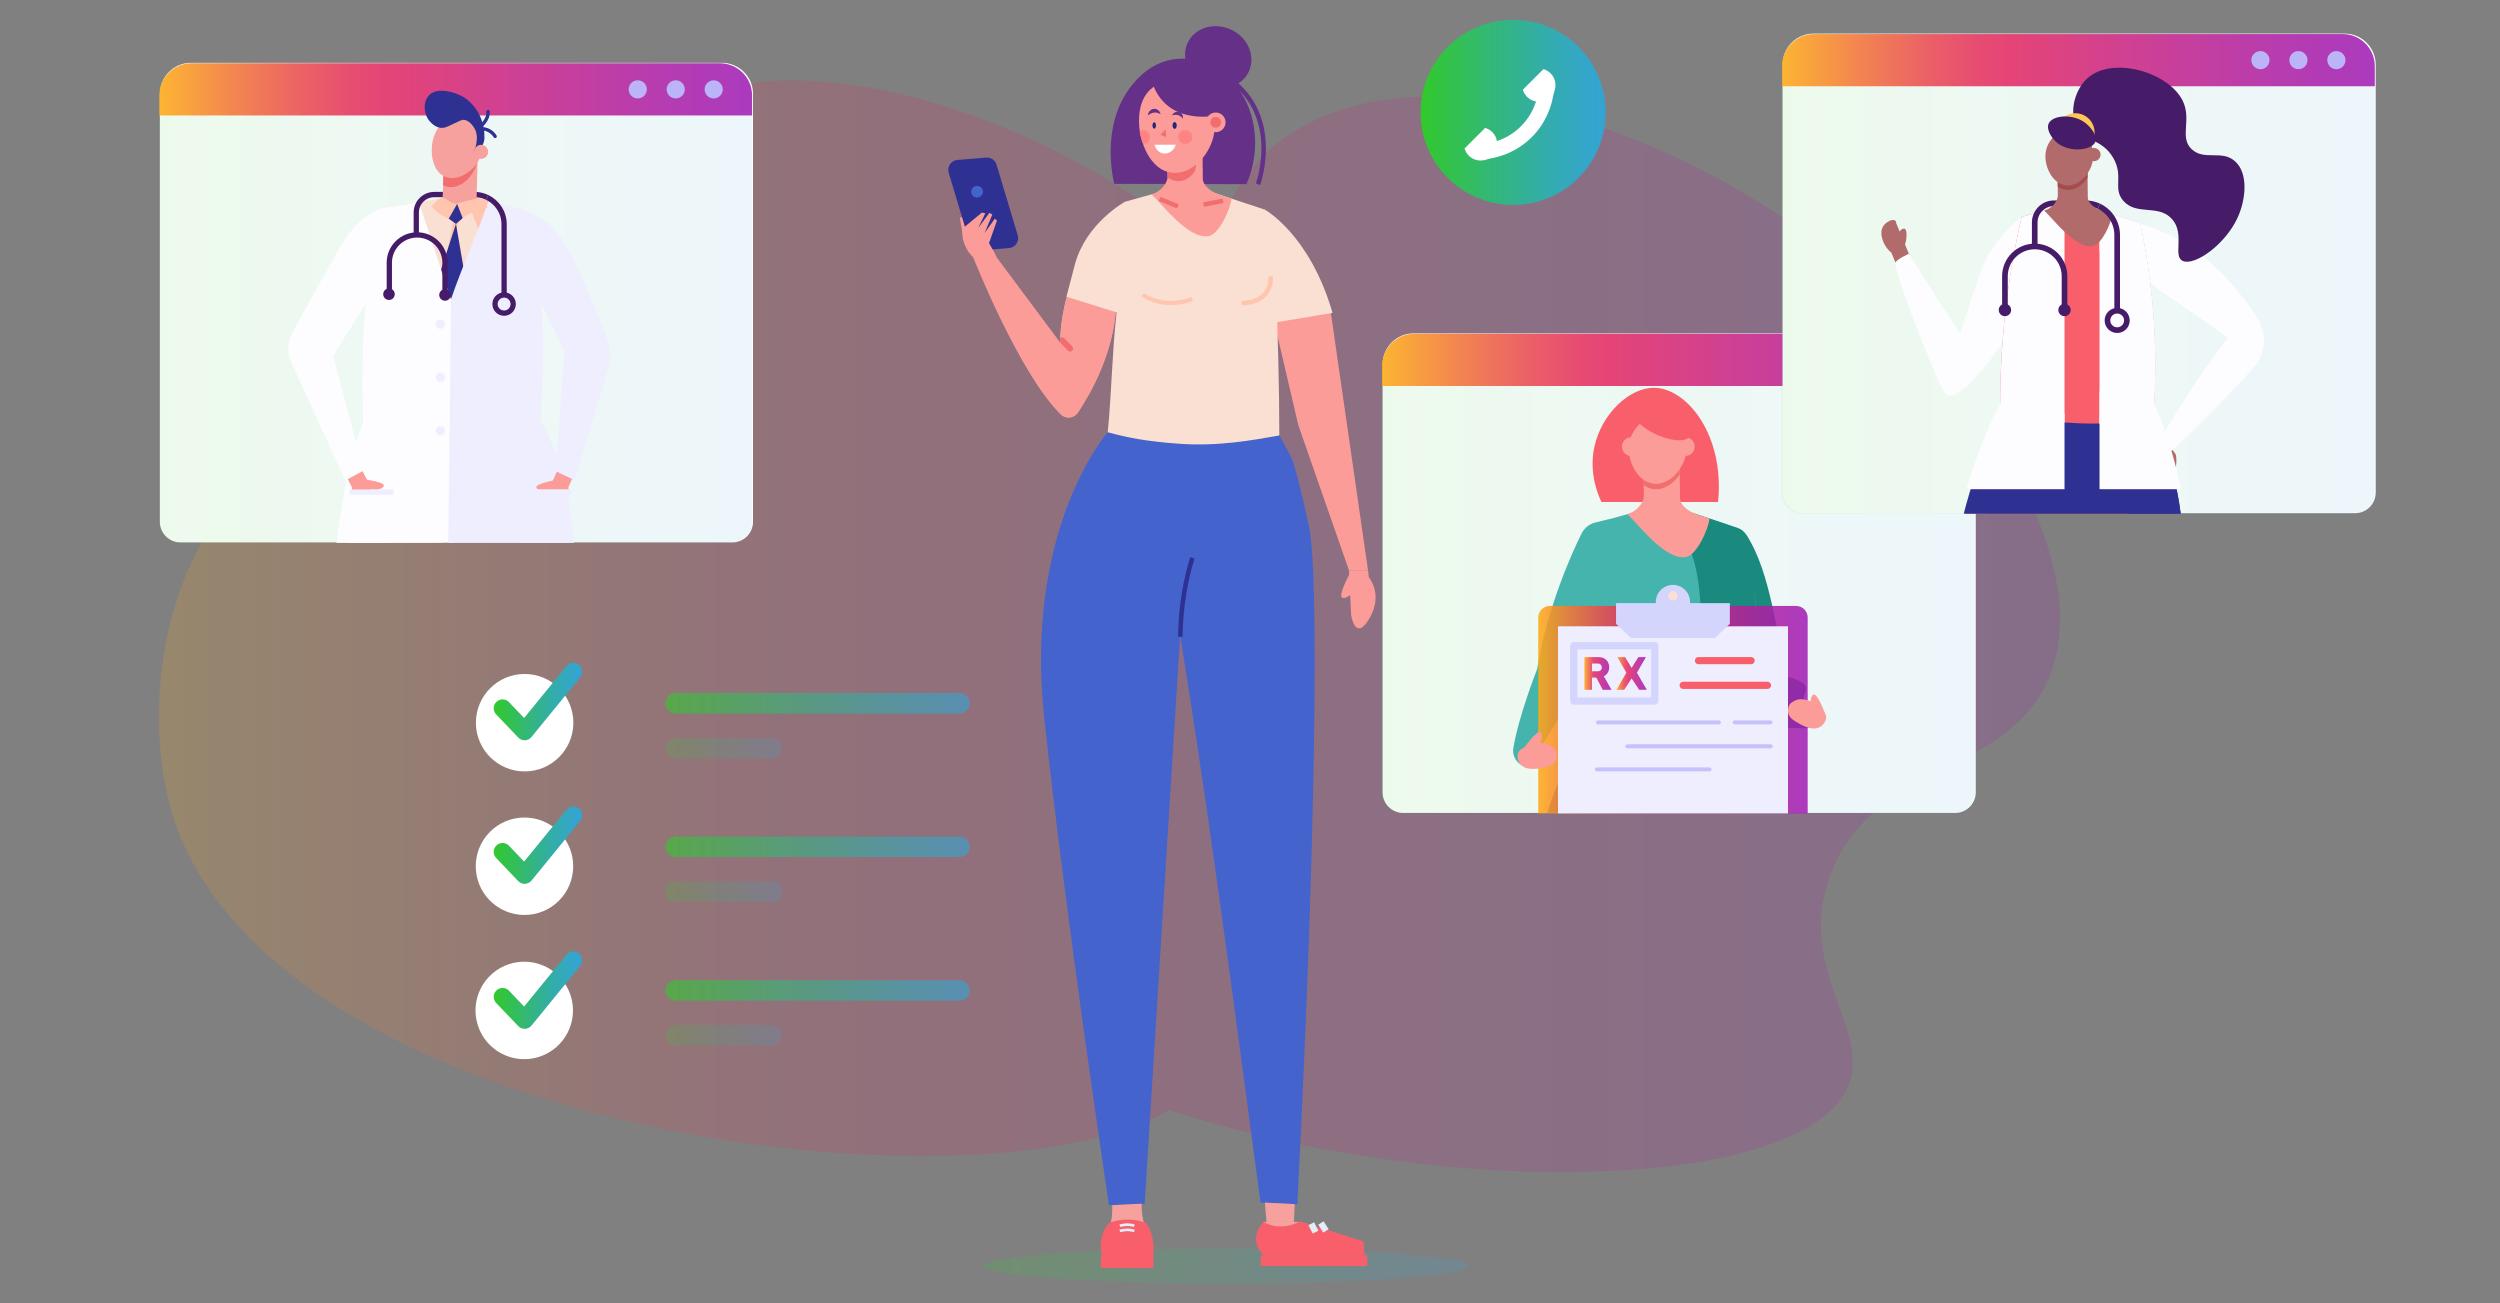 <?xml version="1.0" encoding="utf-8"?>
<!-- Generator: Adobe Illustrator 28.0.0, SVG Export Plug-In . SVG Version: 6.00 Build 0)  -->
<svg version="1.1" xmlns="http://www.w3.org/2000/svg" xmlns:xlink="http://www.w3.org/1999/xlink" x="0px" y="0px"
	 viewBox="0 0 2574.43 1342.19" style="enable-background:new 0 0 2574.43 1342.19;" xml:space="preserve">
<rect x="0" y="0" width="2574.43" height="1342.19" fill="#808080" stroke="none"/>
<style type="text/css">
	.st0{opacity:0.19;fill:url(#SVGID_1_);}
	.st1{opacity:0.18;fill:url(#SVGID_00000111887105080729231070000017804671331680051114_);}
	.st2{opacity:0.6;fill:url(#SVGID_00000173876749329228584150000013936571265781206928_);}
	.st3{opacity:0.19;fill:url(#SVGID_00000023967023256340287960000012853513598656938674_);}
	.st4{opacity:0.6;fill:url(#SVGID_00000127025995028085485760000000112073701345414567_);}
	.st5{opacity:0.19;fill:url(#SVGID_00000143576808911012543090000003280811221131659944_);}
	.st6{opacity:0.6;fill:url(#SVGID_00000070095510587071397520000013040706666351598993_);}
	.st7{opacity:0.19;fill:url(#SVGID_00000136408968103529264500000017488282229760256431_);}
	.st8{fill:#FFFFFF;}
	.st9{fill:url(#SVGID_00000034805974772646380860000010394582421254915483_);}
	.st10{fill:url(#SVGID_00000040557622203395036850000011055252007664515749_);}
	.st11{fill:url(#SVGID_00000026145579519680174500000018115279412610680960_);}
	.st12{fill:url(#SVGID_00000180351816598622201360000006156700923446701492_);}
	.st13{opacity:0.09;fill:url(#SVGID_00000044858468279979029850000009943791568795269563_);}
	.st14{opacity:0.86;fill:url(#SVGID_00000155147785529515059910000008766278971497830044_);}
	.st15{fill:#BBB4F8;}
	.st16{clip-path:url(#SVGID_00000037670277247798087500000002734192173389946293_);}
	.st17{fill:#2D2B2C;}
	.st18{fill:#EFEEFE;}
	.st19{fill:#F9E0D2;}
	.st20{fill:#FFC5AE;}
	.st21{fill:none;stroke:#FFC5AE;stroke-width:4.911;stroke-linecap:round;stroke-miterlimit:10;}
	.st22{fill:none;stroke:#191245;stroke-width:4.911;stroke-linecap:round;stroke-miterlimit:10;}
	.st23{fill:#191245;}
	.st24{fill:none;stroke:#21277C;stroke-width:3.496;stroke-miterlimit:10;}
	.st25{fill:#2E3192;}
	.st26{fill:#FDFDFF;}
	.st27{fill:#FB9C98;}
	.st28{fill:none;stroke:#EFEEFE;stroke-width:5.44;stroke-miterlimit:10;}
	.st29{fill:none;stroke:#461B68;stroke-width:5.44;stroke-miterlimit:10;}
	.st30{fill:none;stroke:#2E3192;stroke-width:3.496;stroke-linecap:round;stroke-miterlimit:10;}
	.st31{fill:#F6A19E;}
	.st32{fill:#F26D6D;}
	.st33{fill:#461B68;}
	.st34{fill:none;stroke:#EFEEFE;stroke-width:5.629;stroke-miterlimit:10;}
	.st35{opacity:0.09;fill:url(#SVGID_00000088132048162057296980000009666594887315999384_);}
	.st36{opacity:0.86;fill:url(#SVGID_00000045581615722992818160000001265665482559338920_);}
	.st37{fill:#F95F6A;}
	.st38{fill:#4463CD;}
	.st39{fill:#45B4AD;}
	.st40{fill:#1A897E;}
	.st41{opacity:0.86;fill:url(#SVGID_00000139978719928912253270000004754575341243100595_);}
	.st42{fill:#D3D5FC;}
	.st43{opacity:0.86;fill:url(#SVGID_00000029036119132118239650000005813269408027557054_);}
	.st44{opacity:0.86;fill:url(#SVGID_00000016788984535011343210000006233924633743412920_);}
	.st45{fill:none;stroke:#D3D5FC;stroke-width:7.382;stroke-linecap:round;stroke-linejoin:round;stroke-miterlimit:10;}
	.st46{fill:none;stroke:#F95F6A;stroke-width:7.382;stroke-linecap:round;stroke-linejoin:round;stroke-miterlimit:10;}
	.st47{fill:none;stroke:#C5C2F9;stroke-width:4.148;stroke-linecap:round;stroke-linejoin:round;stroke-miterlimit:10;}
	.st48{fill:#653087;}
	.st49{fill:none;stroke:#E1EEF7;stroke-width:6.556;stroke-miterlimit:10;}
	.st50{fill:none;stroke:#E1EEF7;stroke-width:2.736;stroke-miterlimit:10;}
	.st51{fill:#21277C;}
	.st52{fill:#FF8383;}
	.st53{fill:none;stroke:#2E3192;stroke-width:4.643;stroke-miterlimit:10;}
	.st54{fill:none;stroke:#FFC5AE;stroke-width:4.247;stroke-miterlimit:10;}
	.st55{fill:none;stroke:#F26D6D;stroke-width:4.643;stroke-miterlimit:10;}
	.st56{fill:none;stroke:#FFC5AE;stroke-width:4.643;stroke-miterlimit:10;}
	.st57{fill:none;stroke:#653087;stroke-width:4.643;stroke-miterlimit:10;}
	.st58{opacity:0.09;fill:url(#SVGID_00000141452885341832540890000016646704366750965412_);}
	.st59{opacity:0.86;fill:url(#SVGID_00000178207381557805011800000014365426092157344654_);}
	.st60{clip-path:url(#SVGID_00000062906273015343288530000009569005767418996669_);}
	.st61{clip-path:url(#SVGID_00000165916390235434577600000016998557762168643459_);}
	.st62{fill:#B26B6B;}
	.st63{fill:none;stroke:#E1EEF7;stroke-width:4.817;stroke-miterlimit:10;}
	.st64{fill:#A54C4C;}
	.st65{fill:none;stroke:#461B68;stroke-width:5.82;stroke-miterlimit:10;}
	.st66{fill:#FDC854;}
</style>
<g id="_x2014_ÎÓÈ_x5F_1">
	<g>
		<linearGradient id="SVGID_1_" gradientUnits="userSpaceOnUse" x1="1012.993" y1="1303.723" x2="1511.993" y2="1303.723">
			<stop  offset="0" style="stop-color:#32C92B"/>
			<stop  offset="0.019" style="stop-color:#32C82F"/>
			<stop  offset="0.368" style="stop-color:#33B875"/>
			<stop  offset="0.66" style="stop-color:#33ADA8"/>
			<stop  offset="0.879" style="stop-color:#34A6C8"/>
			<stop  offset="1" style="stop-color:#34A3D4"/>
		</linearGradient>
		<ellipse class="st0" cx="1262.49" cy="1303.72" rx="249.5" ry="18"/>
	</g>
</g>
<g id="Layer_2">
	<g id="Layer_4">
	</g>
	
		<linearGradient id="SVGID_00000160902734050292212180000009569272050716544397_" gradientUnits="userSpaceOnUse" x1="163.645" y1="644.949" x2="2121.307" y2="644.949">
		<stop  offset="0" style="stop-color:#FFA915"/>
		<stop  offset="0.128" style="stop-color:#F47236"/>
		<stop  offset="0.241" style="stop-color:#EB494E"/>
		<stop  offset="0.329" style="stop-color:#E6305D"/>
		<stop  offset="0.383" style="stop-color:#E42762"/>
		<stop  offset="0.413" style="stop-color:#E02667"/>
		<stop  offset="0.605" style="stop-color:#C82284"/>
		<stop  offset="0.861" style="stop-color:#AC1DA6"/>
		<stop  offset="1" style="stop-color:#A11BB3"/>
	</linearGradient>
	<path style="opacity:0.18;fill:url(#SVGID_00000160902734050292212180000009569272050716544397_);" d="M1898.15,270.94
		c-162.16-137.12-438.01-231.75-578.96-126.35c-43.93,32.85-57.54,72.05-74.54,114.96c-2.06-1.78-4.11-3.54-6.15-5.27
		C1076.34,117.17,800.48,22.54,659.54,127.94c-88.95,66.52-53.6,159.06-173.76,255.77c-99.36,79.97-166.62,49.66-237.81,121.25
		c-84.72,85.2-98.9,234.3-72.01,328.39c95.45,333.9,837.56,424.58,1027.86,309.68c289.83,94.02,648.37,82.69,698.17-22.13
		c27.96-58.86-53.96-120.8-17.18-219.91c42.53-114.59,177.62-100.76,222.97-198.24C2166.68,576.19,2021.45,375.21,1898.15,270.94z"
		/>
	<g>
		
			<linearGradient id="SVGID_00000009579997852735287900000014363338455801028275_" gradientUnits="userSpaceOnUse" x1="685.236" y1="724.168" x2="998.649" y2="724.168">
			<stop  offset="0" style="stop-color:#32C92B"/>
			<stop  offset="0.019" style="stop-color:#32C82F"/>
			<stop  offset="0.368" style="stop-color:#33B875"/>
			<stop  offset="0.66" style="stop-color:#33ADA8"/>
			<stop  offset="0.879" style="stop-color:#34A6C8"/>
			<stop  offset="1" style="stop-color:#34A3D4"/>
		</linearGradient>
		<path style="opacity:0.6;fill:url(#SVGID_00000009579997852735287900000014363338455801028275_);" d="M988.14,734.68h-292.4
			c-5.8,0-10.51-4.7-10.51-10.51l0,0c0-5.8,4.71-10.51,10.51-10.51h292.4c5.8,0,10.51,4.71,10.51,10.51l0,0
			C998.65,729.97,993.94,734.68,988.14,734.68z"/>
		
			<linearGradient id="SVGID_00000161614945212108230340000016576091102913942171_" gradientUnits="userSpaceOnUse" x1="685.683" y1="770.491" x2="804.828" y2="770.491">
			<stop  offset="0" style="stop-color:#32C92B"/>
			<stop  offset="0.019" style="stop-color:#32C82F"/>
			<stop  offset="0.368" style="stop-color:#33B875"/>
			<stop  offset="0.66" style="stop-color:#33ADA8"/>
			<stop  offset="0.879" style="stop-color:#34A6C8"/>
			<stop  offset="1" style="stop-color:#34A3D4"/>
		</linearGradient>
		<path style="opacity:0.19;fill:url(#SVGID_00000161614945212108230340000016576091102913942171_);" d="M794.32,781h-98.13
			c-5.8,0-10.51-4.71-10.51-10.51l0,0c0-5.8,4.71-10.51,10.51-10.51h98.13c5.8,0,10.51,4.71,10.51,10.51l0,0
			C804.83,776.3,800.12,781,794.32,781z"/>
		
			<linearGradient id="SVGID_00000178164306939320400720000001752539995156687513_" gradientUnits="userSpaceOnUse" x1="685.236" y1="872.031" x2="998.649" y2="872.031">
			<stop  offset="0" style="stop-color:#32C92B"/>
			<stop  offset="0.019" style="stop-color:#32C82F"/>
			<stop  offset="0.368" style="stop-color:#33B875"/>
			<stop  offset="0.66" style="stop-color:#33ADA8"/>
			<stop  offset="0.879" style="stop-color:#34A6C8"/>
			<stop  offset="1" style="stop-color:#34A3D4"/>
		</linearGradient>
		<path style="opacity:0.6;fill:url(#SVGID_00000178164306939320400720000001752539995156687513_);" d="M988.14,882.54h-292.4
			c-5.8,0-10.51-4.71-10.51-10.51l0,0c0-5.8,4.71-10.51,10.51-10.51h292.4c5.8,0,10.51,4.71,10.51,10.51l0,0
			C998.65,877.83,993.94,882.54,988.14,882.54z"/>
		
			<linearGradient id="SVGID_00000009563262805207459930000016327006888634919092_" gradientUnits="userSpaceOnUse" x1="685.683" y1="918.354" x2="804.828" y2="918.354">
			<stop  offset="0" style="stop-color:#32C92B"/>
			<stop  offset="0.019" style="stop-color:#32C82F"/>
			<stop  offset="0.368" style="stop-color:#33B875"/>
			<stop  offset="0.66" style="stop-color:#33ADA8"/>
			<stop  offset="0.879" style="stop-color:#34A6C8"/>
			<stop  offset="1" style="stop-color:#34A3D4"/>
		</linearGradient>
		<path style="opacity:0.19;fill:url(#SVGID_00000009563262805207459930000016327006888634919092_);" d="M797.53,928.86H692.98
			c-4.03,0-7.3-3.27-7.3-7.3v-6.42c0-4.03,3.27-7.3,7.3-7.3h104.54c4.03,0,7.3,3.27,7.3,7.3v6.42
			C804.83,925.59,801.56,928.86,797.53,928.86z"/>
		
			<linearGradient id="SVGID_00000126304614533181477660000010648280823229418651_" gradientUnits="userSpaceOnUse" x1="685.236" y1="1019.893" x2="998.649" y2="1019.893">
			<stop  offset="0" style="stop-color:#32C92B"/>
			<stop  offset="0.019" style="stop-color:#32C82F"/>
			<stop  offset="0.368" style="stop-color:#33B875"/>
			<stop  offset="0.66" style="stop-color:#33ADA8"/>
			<stop  offset="0.879" style="stop-color:#34A6C8"/>
			<stop  offset="1" style="stop-color:#34A3D4"/>
		</linearGradient>
		<path style="opacity:0.6;fill:url(#SVGID_00000126304614533181477660000010648280823229418651_);" d="M988.14,1030.4h-292.4
			c-5.8,0-10.51-4.7-10.51-10.51l0,0c0-5.8,4.71-10.51,10.51-10.51h292.4c5.8,0,10.51,4.71,10.51,10.51l0,0
			C998.65,1025.7,993.94,1030.4,988.14,1030.4z"/>
		
			<linearGradient id="SVGID_00000150783024650410032600000015963879413960034455_" gradientUnits="userSpaceOnUse" x1="685.683" y1="1066.216" x2="804.828" y2="1066.216">
			<stop  offset="0" style="stop-color:#32C92B"/>
			<stop  offset="0.019" style="stop-color:#32C82F"/>
			<stop  offset="0.368" style="stop-color:#33B875"/>
			<stop  offset="0.66" style="stop-color:#33ADA8"/>
			<stop  offset="0.879" style="stop-color:#34A6C8"/>
			<stop  offset="1" style="stop-color:#34A3D4"/>
		</linearGradient>
		<path style="opacity:0.19;fill:url(#SVGID_00000150783024650410032600000015963879413960034455_);" d="M794.32,1076.73h-98.13
			c-5.8,0-10.51-4.7-10.51-10.51l0,0c0-5.8,4.71-10.51,10.51-10.51h98.13c5.8,0,10.51,4.71,10.51,10.51l0,0
			C804.83,1072.02,800.12,1076.73,794.32,1076.73z"/>
		<g>
			<circle class="st8" cx="540.25" cy="744.21" r="50.18"/>
			<g>
				<g>
					
						<linearGradient id="SVGID_00000072977296899722865500000012022783060658793405_" gradientUnits="userSpaceOnUse" x1="508.402" y1="722.414" x2="599.565" y2="722.414">
						<stop  offset="0" style="stop-color:#32C92B"/>
						<stop  offset="0.019" style="stop-color:#32C82F"/>
						<stop  offset="0.368" style="stop-color:#33B875"/>
						<stop  offset="0.66" style="stop-color:#33ADA8"/>
						<stop  offset="0.879" style="stop-color:#34A6C8"/>
						<stop  offset="1" style="stop-color:#34A3D4"/>
					</linearGradient>
					<path style="fill:url(#SVGID_00000072977296899722865500000012022783060658793405_);" d="M540.25,762.3
						c-2.49,0-4.88-1.02-6.61-2.83l-22.71-23.81c-3.48-3.65-3.35-9.44,0.31-12.92c3.65-3.49,9.44-3.35,12.92,0.31l15.56,16.31
						l43.63-53.48c3.19-3.91,8.95-4.49,12.86-1.3c3.91,3.19,4.49,8.95,1.3,12.86l-50.18,61.5c-1.66,2.03-4.11,3.25-6.73,3.35
						C540.48,762.3,540.36,762.3,540.25,762.3z"/>
				</g>
			</g>
		</g>
		<g>
			
				<ellipse transform="matrix(0.707 -0.707 0.707 0.707 -472.557 643.295)" class="st8" cx="540.25" cy="892.07" rx="50.18" ry="50.18"/>
			<g>
				<g>
					
						<linearGradient id="SVGID_00000181767917362205526060000002902165580916889757_" gradientUnits="userSpaceOnUse" x1="508.402" y1="870.276" x2="599.565" y2="870.276">
						<stop  offset="0" style="stop-color:#32C92B"/>
						<stop  offset="0.019" style="stop-color:#32C82F"/>
						<stop  offset="0.368" style="stop-color:#33B875"/>
						<stop  offset="0.66" style="stop-color:#33ADA8"/>
						<stop  offset="0.879" style="stop-color:#34A6C8"/>
						<stop  offset="1" style="stop-color:#34A3D4"/>
					</linearGradient>
					<path style="fill:url(#SVGID_00000181767917362205526060000002902165580916889757_);" d="M540.25,910.16
						c-2.49,0-4.88-1.02-6.61-2.83l-22.71-23.81c-3.48-3.65-3.35-9.44,0.31-12.92c3.65-3.49,9.44-3.35,12.92,0.31l15.56,16.31
						l43.63-53.48c3.19-3.91,8.95-4.49,12.86-1.3c3.91,3.19,4.49,8.95,1.3,12.86l-50.18,61.5c-1.66,2.03-4.11,3.25-6.73,3.35
						C540.48,910.16,540.36,910.16,540.25,910.16z"/>
				</g>
			</g>
		</g>
		<g>
			
				<ellipse transform="matrix(0.977 -0.214 0.214 0.977 -210.523 140.115)" class="st8" cx="540.25" cy="1039.94" rx="50.18" ry="50.18"/>
		</g>
		<g>
			<g>
				
					<linearGradient id="SVGID_00000116225901758253868050000006558287947498403721_" gradientUnits="userSpaceOnUse" x1="508.402" y1="1019.561" x2="599.565" y2="1019.561">
					<stop  offset="0" style="stop-color:#32C92B"/>
					<stop  offset="0.019" style="stop-color:#32C82F"/>
					<stop  offset="0.368" style="stop-color:#33B875"/>
					<stop  offset="0.66" style="stop-color:#33ADA8"/>
					<stop  offset="0.879" style="stop-color:#34A6C8"/>
					<stop  offset="1" style="stop-color:#34A3D4"/>
				</linearGradient>
				<path style="fill:url(#SVGID_00000116225901758253868050000006558287947498403721_);" d="M540.25,1059.45
					c-2.49,0-4.88-1.02-6.61-2.83l-22.71-23.81c-3.48-3.65-3.35-9.44,0.31-12.92c3.65-3.48,9.44-3.35,12.92,0.31l15.56,16.32
					l43.63-53.48c3.19-3.91,8.95-4.5,12.86-1.3c3.91,3.19,4.49,8.95,1.3,12.86l-50.18,61.5c-1.66,2.03-4.11,3.25-6.73,3.35
					C540.48,1059.45,540.36,1059.45,540.25,1059.45z"/>
			</g>
		</g>
		
			<linearGradient id="SVGID_00000033352819414382764400000006577238636273436804_" gradientUnits="userSpaceOnUse" x1="1462.85" y1="115.765" x2="1653.453" y2="115.765">
			<stop  offset="0" style="stop-color:#32C92B"/>
			<stop  offset="0.019" style="stop-color:#32C82F"/>
			<stop  offset="0.368" style="stop-color:#33B875"/>
			<stop  offset="0.66" style="stop-color:#33ADA8"/>
			<stop  offset="0.879" style="stop-color:#34A6C8"/>
			<stop  offset="1" style="stop-color:#34A3D4"/>
		</linearGradient>
		<circle style="fill:url(#SVGID_00000033352819414382764400000006577238636273436804_);" cx="1558.15" cy="115.76" r="95.3"/>
		<path class="st8" d="M754.15,558.58H185.87c-11.75,0-21.27-9.52-21.27-21.27V96.67c0-17.65,14.31-31.96,31.96-31.96h546.9
			c17.65,0,31.96,14.31,31.96,31.96v440.64C775.42,549.06,765.9,558.58,754.15,558.58z"/>
		<path class="st8" d="M2013.29,837.16h-568.29c-11.75,0-21.27-9.52-21.27-21.27V375.25c0-17.65,14.31-31.96,31.96-31.96h546.9
			c17.65,0,31.96,14.31,31.96,31.96V815.9C2034.56,827.64,2025.04,837.16,2013.29,837.16z"/>
		<path class="st8" d="M1529.35,131.72c2.7,0.77,5.25,2.22,7.38,4.35c2.6,2.6,4.19,5.83,4.76,9.21c7.36-2.45,16.42-6.94,24.65-15.13
			c8.62-8.57,13.19-18.07,15.61-25.63c-3.37-0.58-6.6-2.16-9.21-4.76c-2.13-2.13-3.58-4.68-4.35-7.38l21.19-21.19
			c2.7,0.77,5.25,2.22,7.38,4.35c4.64,4.64,6.06,11.27,4.26,17.14l-1.6,5.87c-1.61,9.53-6.63,27.37-22.15,42.8
			c-15.38,15.3-33.06,20.25-42.51,21.85l-6.72,1.84l-0.02-0.07c-5.44,1.1-11.31-0.45-15.53-4.67c-2.13-2.13-3.58-4.68-4.35-7.38
			L1529.35,131.72z"/>
		<g>
			
				<linearGradient id="SVGID_00000078010248608060622800000012023440158093753241_" gradientUnits="userSpaceOnUse" x1="163.645" y1="312.098" x2="774.466" y2="312.098">
				<stop  offset="0" style="stop-color:#32C92B"/>
				<stop  offset="0.019" style="stop-color:#32C82F"/>
				<stop  offset="0.368" style="stop-color:#33B875"/>
				<stop  offset="0.66" style="stop-color:#33ADA8"/>
				<stop  offset="0.879" style="stop-color:#34A6C8"/>
				<stop  offset="1" style="stop-color:#34A3D4"/>
			</linearGradient>
			<path style="opacity:0.09;fill:url(#SVGID_00000078010248608060622800000012023440158093753241_);" d="M753.2,559.03H184.91
				c-11.75,0-21.27-9.52-21.27-21.27V97.12c0-17.65,14.31-31.96,31.96-31.96h546.9c17.65,0,31.96,14.31,31.96,31.96v440.64
				C774.47,549.51,764.94,559.03,753.2,559.03z"/>
			
				<linearGradient id="SVGID_00000023280971431886345760000005339207363103560122_" gradientUnits="userSpaceOnUse" x1="164.058" y1="92.038" x2="774.466" y2="92.038">
				<stop  offset="0" style="stop-color:#FFA915"/>
				<stop  offset="0.128" style="stop-color:#F47236"/>
				<stop  offset="0.241" style="stop-color:#EB494E"/>
				<stop  offset="0.329" style="stop-color:#E6305D"/>
				<stop  offset="0.383" style="stop-color:#E42762"/>
				<stop  offset="0.413" style="stop-color:#E02667"/>
				<stop  offset="0.605" style="stop-color:#C82284"/>
				<stop  offset="0.861" style="stop-color:#AC1DA6"/>
				<stop  offset="1" style="stop-color:#A11BB3"/>
			</linearGradient>
			<path style="opacity:0.86;fill:url(#SVGID_00000023280971431886345760000005339207363103560122_);" d="M741.23,65.16H197.29
				c-18.35,0-33.23,14.85-33.23,33.17v20.58h610.41V98.33C774.47,80.01,759.59,65.16,741.23,65.16z"/>
			<path class="st15" d="M744.31,92.04c0-5.16-4.19-9.34-9.36-9.34c-5.17,0-9.36,4.18-9.36,9.34c0,5.16,4.19,9.34,9.36,9.34
				C740.12,101.38,744.31,97.2,744.31,92.04z"/>
			<path class="st15" d="M705.2,92.04c0-5.16-4.19-9.34-9.36-9.34c-5.17,0-9.36,4.18-9.36,9.34c0,5.16,4.19,9.34,9.36,9.34
				C701.01,101.38,705.2,97.2,705.2,92.04z"/>
			<path class="st15" d="M666.09,92.04c0-5.16-4.19-9.34-9.36-9.34s-9.36,4.18-9.36,9.34c0,5.16,4.19,9.34,9.36,9.34
				S666.09,97.2,666.09,92.04z"/>
			<g>
				<defs>
					<path id="SVGID_00000094598786027320942210000002688346258837562513_" d="M753.2,559.03H184.91
						c-11.75,0-21.27-9.52-21.27-21.27V97.12c0-17.65,14.31-31.96,31.96-31.96h546.9c17.65,0,31.96,14.31,31.96,31.96v440.64
						C774.47,549.51,764.94,559.03,753.2,559.03z"/>
				</defs>
				<clipPath id="SVGID_00000020360178883555329810000002981706679139690643_">
					<use xlink:href="#SVGID_00000094598786027320942210000002688346258837562513_"  style="overflow:visible;"/>
				</clipPath>
				<g style="clip-path:url(#SVGID_00000020360178883555329810000002981706679139690643_);">
					<path class="st17" d="M368.13,441.1"/>
					<path class="st18" d="M375.7,434.85c-1.97-26.39-2.49-56.7,0-90.08c3.56-47.71,12.34-88.91,21.87-122.12
						c24.8-8.2,49.6-16.4,74.4-24.6l64.57,17.99c8.12,34.88,15.15,75.88,18.43,122c2.52,35.35,2.42,67.84,0.9,96.81
						c-17.82,4.02-38.1,7.35-60.5,8.96C447.67,447.26,406.69,441.77,375.7,434.85z"/>
					<path class="st19" d="M375.7,434.85c-1.97-26.39-2.49-56.7,0-90.08c3.37-45.1,6.86-91.64,15.29-124.65
						c0.87-3.42,3.69-6,7.17-6.59c23.59-4.04,51.05-7.29,74.24-13.2l64.14,15.72c8.12,34.88,15.15,75.88,18.43,122
						c2.52,35.35,2.42,67.84,0.9,96.81c-17.82,4.02-38.1,7.35-60.5,8.96C447.67,447.26,406.69,441.77,375.7,434.85z"/>
					<path class="st20" d="M536.54,216.04l-56.44-15.72c0.83,9.83,9.3,23.51,15.87,46.45c4.04,14.09,5.32,24.57,5.38,94.12
						c0.03,30.49-0.19,64.84-0.84,102.52c20.37-1.73,38.92-4.85,55.36-8.56c1.52-28.97,1.62-61.46-0.9-96.81
						C551.68,291.92,544.65,250.92,536.54,216.04z"/>
					<path class="st21" d="M471.14,221.3c-7.24,29.68-13.71,67.04-15.15,110.38c-1.27,38.23,1.66,71.89,5.87,99.56"/>
					<line class="st22" x1="456.68" y1="539.42" x2="463.21" y2="560.68"/>
					<polygon class="st23" points="554.4,506.78 583.84,517.65 563.69,547.1 544.23,532.72 					"/>
					<path class="st24" d="M560.65,507.38c0,0,3.68,6.37,22.3,9.94"/>
					<polygon class="st25" points="469.56,230.58 486.04,326.27 468.27,392.54 437.32,328.97 					"/>
					<polygon class="st23" points="456.68,542.61 451.34,662.49 463.17,561.21 					"/>
					<path class="st26" d="M431.33,208.28c11.65,34.37,21.43,65.53,33.08,99.9c0.88,108.89,1.75,217.79,2.63,326.68
						c-42.78-0.15-85.56-0.3-128.34-0.46c0,0,9.46-138.3,35.33-199.55c0,0-3.36-86.37,4.41-134.33l18.12-86.57L431.33,208.28z"/>
					<path class="st18" d="M503.35,206.15c-11.65,34.37-27.29,67.65-38.94,102.02c-0.88,108.89-2.66,217.79-3.54,326.68
						c42.78-0.15,91.73-0.3,134.51-0.46c0,0,1.94-134.29-39.06-201.88c0,0,7.09-84.04-0.68-132l-17.6-84.1L503.35,206.15z"/>
					<path class="st27" d="M356.88,491.04l5.47,10.67c0,0-2.06,17.39,17.62,26.74c19.67,9.35,10.54-9.9,10.54-9.9l-17.39-33.91
						L356.88,491.04z"/>
					<path class="st27" d="M376.31,493.74c15.5,2.42,18.95,4.64,18.99,6.27c0.05,2.25-6.34,5.93-12.2,3.73
						C379.01,502.2,376.28,498.19,376.31,493.74z"/>
					<path class="st26" d="M398.68,213.43l-4.74,1.17c0,0-17.88,4.11-33.87,25.07c-12.01,15.74-42.14,73.1-58.75,102.58
						c-5.64,10-5.88,22.17-0.64,32.39l54.86,120.18l18.87-10.25l-31.26-117.81l44.47-72.12L398.68,213.43z"/>
					<rect x="356.88" y="506.75" class="st26" width="45.98" height="76.59"/>
					<line class="st28" x1="405.15" y1="506.75" x2="360.19" y2="506.75"/>
					<path class="st27" d="M590.19,490.79l-4.91,10.94c0,0,2.96,17.26-16.21,27.62c-19.16,10.36-11.04-9.34-11.04-9.34l15.61-34.77
						L590.19,490.79z"/>
					<path class="st27" d="M570.92,494.5c-15.35,3.23-18.69,5.61-18.64,7.25c0.07,2.25,6.64,5.6,12.37,3.09
						C568.67,503.09,571.19,498.95,570.92,494.5z"/>
					<path class="st18" d="M516.61,210.49l22.23,6.16c0,0,18.07,3.18,35.13,23.28c12.81,15.1,36.37,68.93,48.92,102.39
						c4.03,10.75,6.94,19.01,5.11,31.34L591.73,494.5l-19.38-9.26l8.87-123.63l-31.92-65.36L516.61,210.49z"/>
					<path class="st18" d="M458.24,333.87c0-2.65-2.15-4.8-4.8-4.8c-2.65,0-4.8,2.15-4.8,4.8c0,2.65,2.15,4.8,4.8,4.8
						C456.1,338.66,458.24,336.52,458.24,333.87z"/>
					<path class="st18" d="M458.24,388.68c0-2.65-2.15-4.8-4.8-4.8c-2.65,0-4.8,2.15-4.8,4.8c0,2.65,2.15,4.8,4.8,4.8
						C456.1,393.47,458.24,391.33,458.24,388.68z"/>
					<path class="st18" d="M458.24,443.49c0-2.65-2.15-4.8-4.8-4.8c-2.65,0-4.8,2.15-4.8,4.8c0,2.65,2.15,4.8,4.8,4.8
						C456.1,448.28,458.24,446.14,458.24,443.49z"/>
					<path class="st29" d="M428.67,241.95v-23.09c0-10.24,8.3-18.54,18.54-18.54h41.3c4.68,0,9.11,1.05,13.08,2.93"/>
					<path class="st29" d="M400.91,303.75v-33.16c0-15.84,12.84-28.67,28.67-28.67l0,0c15.84,0,28.67,12.84,28.67,28.67v33.16"/>
					<path class="st29" d="M528.47,313.11c0-5.17-4.19-9.36-9.36-9.36c-5.17,0-9.36,4.19-9.36,9.36c0,5.17,4.19,9.36,9.36,9.36
						C524.28,322.47,528.47,318.28,528.47,313.11z"/>
					<path class="st29" d="M501.58,203.24c10.36,4.9,17.53,15.45,17.53,27.68v72.82"/>
					<path class="st30" d="M484.45,138.01c0,0,19.47-10.87,18.1-23.09"/>
					<path class="st30" d="M484.65,137.33c0.54-0.53,6.27-5.94,14.32-4.46c6.94,1.28,10.36,6.72,10.89,7.58"/>
					<polygon class="st31" points="491.9,161.14 490.77,205.51 455.45,214.77 457.4,157.69 					"/>
					<path class="st32" d="M457.4,157.69l34.5,3.45l-0.08,3.13c-2.16,15-15.51,29.98-29.75,28.28c-2.05-0.24-3.99-0.83-5.81-1.68
						L457.4,157.69z"/>
					<path class="st31" d="M463.09,122.16c-10.92,3.96-14.79,14.49-16.04,17.9c-5.13,13.97-2.77,36.44,11.55,42.08
						c13.45,5.29,31.13-6.74,36.53-21.65c3.9-10.76,2.66-26.47-8.31-34.65C480.62,121.2,471.48,119.12,463.09,122.16z"/>
					<path class="st25" d="M488.12,156.07c0.55-1.26,6.28-14.92,0.14-24.45c-1.19-1.85-5.21-7.99-10.88-8.25
						c-1.78-0.08-2.78,0.46-15.58,6.52c-2.43,1.15-4.4,1.82-6.94,1.8c-8.44-0.07-14.1-9.06-14.33-9.43
						c-4.37-7.16-4.41-17.61,0.72-23.57c8.27-9.6,27.02-4.14,36.66,1.54c0,0,21.27,12.51,20.94,41.39
						c-0.02,1.37-0.08,4.04-1.56,6.91C494.8,153.35,490.06,155.37,488.12,156.07z"/>
					<path class="st31" d="M502.26,158.79c1.35-3.75-0.6-7.88-4.35-9.23c-3.75-1.35-7.88,0.6-9.23,4.35
						c-1.35,3.75,0.6,7.88,4.35,9.23C496.78,164.49,500.91,162.54,502.26,158.79z"/>
					<path class="st20" d="M448.25,208.33c2.44-2.28,5.18-4.84,8.34-4.55c2.14,0.2,2.59,1.5,5.96,3.38c2.98,1.67,5.75,2.37,7.57,2.7
						c0.13,1.42,0.26,4.91-1.67,8.69c-2.03,3.98-5.16,5.94-6.39,6.62c-2.8-1.03-6.52-2.75-10.39-5.62
						c-3.14-2.33-5.49-4.76-7.17-6.79C445.26,211.62,446.47,209.99,448.25,208.33z"/>
					<path class="st20" d="M498.99,208.17c-1.49-1.85-3.1-3.03-4.22-3.72c-1.34,0.02-2.87,0.11-4.56,0.31
						c-2.4,0.29-4.2,0.72-5.48,1.04c-5.93,1.46-13.26,3.66-14.59,4.06c0.48,2.29,1.27,5.1,2.63,8.16c1.17,2.64,2.48,4.84,3.68,6.58
						c2.96-2.23,7.07-4.88,12.35-7.09c5.03-2.11,9.59-3.18,13.14-3.74C501.54,212.42,500.71,210.31,498.99,208.17z"/>
					<polygon class="st25" points="470.75,210.01 476.45,224.6 469.56,230.58 462.07,225.17 					"/>
					<path class="st33" d="M406.52,302.94c0-3.29-2.66-5.95-5.95-5.95c-3.29,0-5.95,2.66-5.95,5.95c0,3.29,2.66,5.95,5.95,5.95
						C403.86,308.89,406.52,306.23,406.52,302.94z"/>
					<path class="st33" d="M464.21,303.75c0-3.29-2.66-5.95-5.95-5.95c-3.29,0-5.95,2.66-5.95,5.95c0,3.29,2.66,5.95,5.95,5.95
						C461.55,309.7,464.21,307.03,464.21,303.75z"/>
					<rect x="536.52" y="506.75" class="st18" width="49.24" height="76.59"/>
					<line class="st34" x1="588.2" y1="506.75" x2="540.05" y2="506.75"/>
				</g>
			</g>
		</g>
		<g>
			
				<linearGradient id="SVGID_00000040542857480377546280000015980637600677482142_" gradientUnits="userSpaceOnUse" x1="1422.785" y1="590.682" x2="2033.607" y2="590.682">
				<stop  offset="0" style="stop-color:#32C92B"/>
				<stop  offset="0.019" style="stop-color:#32C82F"/>
				<stop  offset="0.368" style="stop-color:#33B875"/>
				<stop  offset="0.66" style="stop-color:#33ADA8"/>
				<stop  offset="0.879" style="stop-color:#34A6C8"/>
				<stop  offset="1" style="stop-color:#34A3D4"/>
			</linearGradient>
			<path style="opacity:0.09;fill:url(#SVGID_00000040542857480377546280000015980637600677482142_);" d="M2012.34,837.62h-568.29
				c-11.75,0-21.27-9.52-21.27-21.27V375.71c0-17.65,14.31-31.96,31.96-31.96h546.9c17.65,0,31.96,14.31,31.96,31.96v440.64
				C2033.61,828.1,2024.08,837.62,2012.34,837.62z"/>
			
				<linearGradient id="SVGID_00000022544760032198333510000007080641257137772958_" gradientUnits="userSpaceOnUse" x1="1423.199" y1="370.623" x2="2033.607" y2="370.623">
				<stop  offset="0" style="stop-color:#FFA915"/>
				<stop  offset="0.128" style="stop-color:#F47236"/>
				<stop  offset="0.241" style="stop-color:#EB494E"/>
				<stop  offset="0.329" style="stop-color:#E6305D"/>
				<stop  offset="0.383" style="stop-color:#E42762"/>
				<stop  offset="0.413" style="stop-color:#E02667"/>
				<stop  offset="0.605" style="stop-color:#C82284"/>
				<stop  offset="0.861" style="stop-color:#AC1DA6"/>
				<stop  offset="1" style="stop-color:#A11BB3"/>
			</linearGradient>
			<path style="opacity:0.86;fill:url(#SVGID_00000022544760032198333510000007080641257137772958_);" d="M2000.37,343.75h-543.94
				c-18.35,0-33.23,14.85-33.23,33.17v20.58h610.41v-20.58C2033.61,358.6,2018.73,343.75,2000.37,343.75z"/>
			<path class="st15" d="M2003.46,370.62c0-5.16-4.19-9.34-9.36-9.34c-5.17,0-9.36,4.18-9.36,9.34c0,5.16,4.19,9.34,9.36,9.34
				C1999.26,379.97,2003.46,375.78,2003.46,370.62z"/>
			<ellipse class="st15" cx="1954.98" cy="370.62" rx="9.36" ry="9.34"/>
			<ellipse class="st15" cx="1915.87" cy="370.62" rx="9.36" ry="9.34"/>
			<path class="st37" d="M1649.18,516.97c-3.31-6.84-13.21-29.35-7.37-56.66c7.32-34.19,36.21-61.33,61.77-60.99
				c33.81,0.45,72.61,49.1,65.65,117.65C1729.22,516.97,1689.2,516.97,1649.18,516.97z"/>
			<path class="st27" d="M1670.2,460.74c-0.45-5.28,3.46-9.93,8.74-10.38c5.28-0.45,9.93,3.46,10.38,8.74
				c0.45,5.28-3.46,9.93-8.74,10.38C1675.29,469.93,1670.65,466.02,1670.2,460.74z"/>
			<path class="st38" d="M1823.41,837c-2.86-13.37-8.35-37.1-12.92-51.89c-1.32-4.26-11.97-43.57-15.7-43.69
				c-0.01,0-82.44-2.6-82.44-2.6c-1.38,32.73-2.75,65.46-4.13,98.18H1823.41z"/>
			<path class="st25" d="M1784.19,792.37c3.28,12.29,7.04,29.93,9.96,44.63h29.25c-2.86-13.37-8.35-37.1-12.92-51.89
				c-1.32-4.26-11.97-43.57-15.7-43.69c-0.01,0-82.44-2.6-82.44-2.6c-0.01,0.32-0.03,0.64-0.04,0.96
				c24.13,0.88,56.19,2.05,56.19,2.05C1772.23,741.97,1782.88,787.44,1784.19,792.37z"/>
			<path class="st38" d="M1725.04,837c3.31-19.77,5.86-44.06,6.31-72.9l-104.74,4.62c0,0-19.5,22.05-33.15,68.28H1725.04z"/>
			<path class="st39" d="M1656.72,534.79l-13.63,3.19c-6.31,1.47-11.62,5.68-14.49,11.49c-10.41,21.11-35.23,76.07-45.64,139.33
				c0,0-19.16,48.73-24.58,81.52c-1.46,8.84,4.23,17.29,12.96,19.31l1.16,0.27l12.62-17.28l45.11-75L1656.72,534.79z"/>
			<path class="st40" d="M1775.19,558.92c0,0,4.5,107.24,15.45,160.76c0,0-76.4,25.05,65.16,30.36
				c11.14,0.42,20.41-8.52,20.41-19.67l0,0c-43.18-13.13,8.2-20.34-34.97-33.47c-11.94-39.67-17.03-106.36-42.64-145.72
				L1775.19,558.92z"/>
			<path class="st39" d="M1811.27,787.74c3.84-49.34,4.04-107.1-4.01-170.91c-2.27-18.04-5.05-35.33-8.19-51.85
				c-2.28-12-10.89-21.82-22.49-25.65c-20.76-6.86-41.51-13.72-62.27-20.59l-66.51,18.53c-8.37,36.06-15.84,77.03-20.74,122.3
				c-4.7,43.42-7.85,83.11-7.57,118.89c22.73,6.24,52.27,12.26,84.47,14.64C1746.55,796.27,1783.21,792.66,1811.27,787.74z"/>
			<path class="st40" d="M1811.27,787.74c3.84-49.34,4.04-107.1-4.01-170.91c-2.91-23.13,2.02-47.52-8.67-65.65
				c-0.01-0.02-0.02-0.04-0.04-0.06c-2.11-3.59-5.43-6.31-9.38-7.62c-15.29-5.05-30.57-10.11-45.86-15.16
				c-10.24,7.81-13.85,18.49-5.53,33.08c24.44,42.87,11.53,165.68,2.08,232.85C1767.32,794.02,1791.45,791.22,1811.27,787.74z"/>
			<path class="st27" d="M1692.78,511.15l-0.39-37.45l37.19-1.81l0.47,41.83c0.83,7.57,10.06,13.56,17.29,15.95l13.07,4.32
				c-1.37,11.57-13.19,37.93-24.51,39.64c-21.44,3.24-47.99-32.98-60.09-44.16l0,0C1683.8,527.25,1692.27,519.42,1692.78,511.15z"/>
			<path class="st32" d="M1729.78,488.62l-0.19-16.73l-37.19,1.81l0.27,26.03c3.07,2.12,6.51,3.53,10.28,3.95
				C1713.4,504.85,1723.38,498.12,1729.78,488.62z"/>
			<path class="st27" d="M1692.03,433.58c-1.34,0.97-11.51,8.56-14.07,21.68c-3.39,17.43,7.37,40.89,24.98,42.87
				c16.85,1.89,32.48-16.74,33.83-34.46c1.19-15.7-8.59-33.98-22.95-36.67C1703.72,425.12,1694.79,431.58,1692.03,433.58z"/>
			<path class="st27" d="M1745.14,460.74c0.45-5.28-3.46-9.93-8.74-10.38c-5.28-0.45-9.93,3.46-10.38,8.74
				c-0.45,5.28,3.46,9.93,8.74,10.38C1740.05,469.93,1744.69,466.02,1745.14,460.74z"/>
			
				<linearGradient id="SVGID_00000142897588220464874240000014835322568393285521_" gradientUnits="userSpaceOnUse" x1="1584.008" y1="730.785" x2="1861.508" y2="730.785">
				<stop  offset="0" style="stop-color:#FFA915"/>
				<stop  offset="0.128" style="stop-color:#F47236"/>
				<stop  offset="0.241" style="stop-color:#EB494E"/>
				<stop  offset="0.329" style="stop-color:#E6305D"/>
				<stop  offset="0.383" style="stop-color:#E42762"/>
				<stop  offset="0.413" style="stop-color:#E02667"/>
				<stop  offset="0.605" style="stop-color:#C82284"/>
				<stop  offset="0.861" style="stop-color:#AC1DA6"/>
				<stop  offset="1" style="stop-color:#A11BB3"/>
			</linearGradient>
			<path style="opacity:0.86;fill:url(#SVGID_00000142897588220464874240000014835322568393285521_);" d="M1861.51,837.62V635.96
				c0-6.63-5.37-12-12-12h-253.49c-6.63,0-12,5.37-12,12v201.66H1861.51z"/>
			<path class="st37" d="M1676.06,417c-3.26,8.2,15.5,22.04,17.35,23.38c15.98,11.61,40.62,17.47,46.77,9.05
				c4.52-6.18-1.55-19.25-8.55-26.65C1714.61,404.78,1679.9,407.34,1676.06,417z"/>
			<path class="st27" d="M1879.47,734.84c-6.62-16.75-9.97-20.06-11.81-19.69c-2.54,0.51-5.05,8.6-1.11,14.6
				C1869.32,733.95,1874.49,736,1879.47,734.84z"/>
			<path class="st27" d="M1880.41,740.06c-1.43,6.74-7.93,11.17-14.71,9.99c-3.73-0.65-7.95-1.94-12.14-4.38
				c-6.12-3.55-10.92-6.1-12.08-11.29c-0.71-3.15-0.13-7.41,2.35-9.93c1.45-1.47,4.3-3,6.85-3.88c0,0,0.01,0,0.01,0
				c3.27-1.13,13.91-0.91,22.49,7.08C1876.76,731,1881.45,735.14,1880.41,740.06z"/>
			<rect x="1604.37" y="644.95" class="st18" width="236.85" height="192.67"/>
			<path class="st42" d="M1740.34,621.1c0.02-0.38,0.04-0.77,0.04-1.16l0,0c0-9.74-7.89-17.63-17.63-17.63h0
				c-9.74,0-17.63,7.89-17.63,17.63l0,0c0,0.39,0.01,0.77,0.04,1.16h-41.01v21.27l15.41,14.56h86.38l15.41-14.56V621.1H1740.34z"/>
			<path class="st19" d="M1727.6,613.55c0-2.68-2.17-4.85-4.85-4.85c-2.68,0-4.85,2.17-4.85,4.85c0,2.68,2.17,4.85,4.85,4.85
				C1725.43,618.41,1727.6,616.23,1727.6,613.55z"/>
			<path class="st27" d="M1562.76,777.31c-0.74,6.85,4.05,13.09,10.87,14.08c3.75,0.54,8.16,0.63,12.9-0.38
				c6.92-1.47,12.28-2.4,14.99-6.96c1.65-2.77,2.43-7,0.86-10.17c-0.92-1.85-3.15-4.19-5.3-5.82c0,0-0.01-0.01-0.01-0.01
				c-2.76-2.09-12.94-5.2-23.58-0.28C1569.04,769.84,1563.3,772.31,1562.76,777.31z"/>
			<path class="st27" d="M1569.62,769.88c10.73-14.47,14.82-16.8,16.5-15.97c2.32,1.15,2.65,9.61-2.7,14.39
				C1579.66,771.65,1574.13,772.3,1569.62,769.88z"/>
			<g>
				<g>
					<g>
						
							<linearGradient id="SVGID_00000026868768516739039650000017432132876268072837_" gradientUnits="userSpaceOnUse" x1="1631.57" y1="693.51" x2="1659.473" y2="693.51">
							<stop  offset="0" style="stop-color:#FFA915"/>
							<stop  offset="0.128" style="stop-color:#F47236"/>
							<stop  offset="0.241" style="stop-color:#EB494E"/>
							<stop  offset="0.329" style="stop-color:#E6305D"/>
							<stop  offset="0.383" style="stop-color:#E42762"/>
							<stop  offset="0.413" style="stop-color:#E02667"/>
							<stop  offset="0.605" style="stop-color:#C82284"/>
							<stop  offset="0.861" style="stop-color:#AC1DA6"/>
							<stop  offset="1" style="stop-color:#A11BB3"/>
						</linearGradient>
						<path style="opacity:0.86;fill:url(#SVGID_00000026868768516739039650000017432132876268072837_);" d="M1651.56,696.37
							l7.91,13.95h-9.06l-6.59-12.58h-4.45v12.58h-7.8V676.7h15.05c6.1,0,10.49,4.45,10.49,10.38
							C1657.11,691.04,1655.13,694.77,1651.56,696.37z M1645.58,683.29h-6.21v7.96h6.21c2.36,0,3.9-1.7,3.9-3.9
							C1649.48,685.11,1647.77,683.29,1645.58,683.29z"/>
						
							<linearGradient id="SVGID_00000026863465241376606240000001101417672145990536_" gradientUnits="userSpaceOnUse" x1="1664.581" y1="693.51" x2="1695.834" y2="693.51">
							<stop  offset="0" style="stop-color:#FFA915"/>
							<stop  offset="0.128" style="stop-color:#F47236"/>
							<stop  offset="0.241" style="stop-color:#EB494E"/>
							<stop  offset="0.329" style="stop-color:#E6305D"/>
							<stop  offset="0.383" style="stop-color:#E42762"/>
							<stop  offset="0.413" style="stop-color:#E02667"/>
							<stop  offset="0.605" style="stop-color:#C82284"/>
							<stop  offset="0.861" style="stop-color:#AC1DA6"/>
							<stop  offset="1" style="stop-color:#A11BB3"/>
						</linearGradient>
						<path style="opacity:0.86;fill:url(#SVGID_00000026863465241376606240000001101417672145990536_);" d="M1694.9,676.7
							l-9.28,16.04l10.22,17.58h-7.91l-7.74-11.7l-7.69,11.7h-7.91l10.16-17.58l-9.23-16.04h7.91l6.76,11.15l6.87-11.15H1694.9z"/>
					</g>
				</g>
				<rect x="1620.58" y="664.96" class="st45" width="83.51" height="56.97"/>
			</g>
			<path class="st46" d="M1749.03,680.3c1.11,0,54.2,0,54.2,0"/>
			<line class="st46" x1="1733.27" y1="705.75" x2="1820.1" y2="705.75"/>
			<line class="st47" x1="1645.6" y1="743.91" x2="1770.04" y2="743.91"/>
			<line class="st47" x1="1786.36" y1="743.91" x2="1823.14" y2="743.91"/>
			<line class="st47" x1="1675.75" y1="768.52" x2="1823.42" y2="768.52"/>
			<line class="st47" x1="1644.5" y1="792.3" x2="1760.37" y2="792.3"/>
		</g>
		<path class="st8" d="M2425.16,528.48h-568.29c-11.75,0-21.27-9.52-21.27-21.27V66.57c0-17.65,14.31-31.96,31.96-31.96h546.9
			c17.65,0,31.96,14.31,31.96,31.96v440.64C2446.43,518.95,2436.91,528.48,2425.16,528.48z"/>
		<g>
			<g>
				<path class="st48" d="M1202.1,62.41c-22.4,6-35.31,23.52-39.73,29.69c-28,39.09-16.59,90.44-14.98,97.22
					c45.38,0.11,90.76,0.21,136.14,0.32c14.76-33.32,11.08-72.76-9.12-99.39C1257.12,67.47,1228.67,55.29,1202.1,62.41z"/>
				<path class="st27" d="M1001.16,236.02c-0.05-0.32-7.7-12.62-7.7-12.62l-5.06,0.51l3.04,18.37L1001.16,236.02z"/>
				<polygon class="st27" points="1369.45,315.01 1408.75,587.19 1389.1,587.19 1336.99,437.88 1301.17,284.58 				"/>
				<path class="st27" d="M1408.75,587.19l0.83,7.25c0,0,15.19,17.45,0.68,42.3c-14.51,24.85-18.87-2.96-18.87-2.96l-2.28-46.59
					H1408.75z"/>
				<path class="st27" d="M1390.14,590.22c-9.56,18.39-9.91,23.8-8.19,25.12c2.36,1.82,11.28-2.11,13.52-10.06
					C1397.04,599.72,1394.91,593.67,1390.14,590.22z"/>
				<path class="st19" d="M1308.78,332.8c-0.73-2.83-1.45-5.69-2.15-8.58c-9.77-40.33-3.09-77.2-4.86-108.8
					c0,0,46.83,25.22,70.44,106.79L1308.78,332.8z"/>
				<path class="st38" d="M1303.22,422.49c0,0,26.52,47.12,28.09,52.18c6.99,22.61,15.79,62.85,17.41,71.73
					c8.52,46.7,7.66,294.75-12.76,693.81l-37.89-1.83c-29.02-214.46-55.62-424.45-91.09-633.78c2.59-61.64,5.18-123.27,7.77-184.91
					L1303.22,422.49z"/>
				<g>
					
						<rect x="1300.96" y="1258.3" transform="matrix(-1 -1.224647e-16 1.224647e-16 -1 2642.183 2526.4)" class="st31" width="40.25" height="9.8"/>
					<path class="st37" d="M1301.14,1258.3c0,0-17.46,16.8,0,34.27h103.92l-1.08-14.27l-63.41-19.99h-3.19
						C1337.38,1258.3,1319.37,1268.84,1301.14,1258.3z"/>
					<rect x="1298.06" y="1292.57" class="st37" width="109.89" height="11.16"/>
					<path class="st49" d="M1360.24,1259.39c1.72,2.72,3.44,5.44,5.15,8.16"/>
					<path class="st49" d="M1350.33,1260.12c1.45,2.9,2.9,5.8,4.35,8.7"/>
				</g>
				<polygon class="st31" points="1302.51,1238.39 1304.27,1258.3 1332.4,1258.3 1333.26,1239.98 				"/>
				<path class="st38" d="M1140.73,445.12c0,0-86.34,97.89-65.44,293.77c21.32,199.79,66.68,502.1,66.68,502.1l36.82-1.37
					l39.03-625.57c0,0,27.59-54.16,29.3-164.33L1140.73,445.12z"/>
				<path class="st31" d="M1145.33,1241.08c0,0,0.78,12.49-2.49,21.18s23.11,10.23,23.49,9.98c0.38-0.26,12.45-9.98,12.45-9.98
					s-3.64-10.93-3.12-22.76"/>
				<path class="st37" d="M1187.6,1279.69c-0.95-9.72-4.88-16.78-7.21-20.34c-3.69-1.37-8.56-2.73-14.36-3.25
					c-10.6-0.94-19.19,1.41-24.24,3.25c-2.25,2.85-7.49,10.28-8.14,21.03c-0.41,6.8,1.17,12.25,2.39,15.46c16.73,0,33.46,0,50.19,0
					C1187.22,1292.18,1188.27,1286.53,1187.6,1279.69z"/>
				<path class="st37" d="M1172.59,1270.09h-23.29c-8.34,0-15.09,6.76-15.09,15.09v10.39h53.48v-10.39
					C1187.68,1276.85,1180.92,1270.09,1172.59,1270.09z"/>
				<rect x="1133.53" y="1294.74" class="st37" width="54.15" height="11.01"/>
				<path class="st50" d="M1153.18,1262.27c0,0,7.71-2.57,14.96,0"/>
				<path class="st50" d="M1153.18,1267.63c0,0,7.71-2.57,14.96,0"/>
				<path class="st17" d="M1357.35,481.62"/>
				<path class="st27" d="M1021.72,256.53c-1.04-17.59-3.14-21.69-4.96-21.91c-2.51-0.3-7.32,6.45-5.49,13.23
					C1012.55,252.6,1016.73,256.09,1021.72,256.53z"/>
				<g>
					<path class="st25" d="M1039.11,255.46l-29.68,2.47c-4.81,0.4-9.25-2.62-10.64-7.25l-21.85-72.83
						c-1.87-6.22,2.47-12.58,8.94-13.12l29.68-2.47c4.81-0.4,9.25,2.62,10.64,7.25l21.85,72.83
						C1049.92,248.56,1045.59,254.92,1039.11,255.46z"/>
					<path class="st38" d="M1012.04,196.02c-0.76-3.24-4.01-5.26-7.25-4.5c-3.24,0.76-5.26,4.01-4.5,7.25
						c0.76,3.24,4.01,5.26,7.25,4.5C1010.79,202.51,1012.8,199.27,1012.04,196.02z"/>
				</g>
				<path class="st27" d="M1011.47,279.55l-6.02-12.05c-2.42-1.69-6.35-4.9-9.38-10.13c-2.92-5.03-7.67-16.1-2.96-21.61
					c0.28-0.33,3.31-4.28,7.99-4.02c3.32,0.19,5.53,2.38,6.18,3.07c3.6,4.43,7.42,9.62,11.17,15.62c3.52,5.64,6.38,11.02,8.7,15.93
					C1021.92,270.76,1016.69,275.15,1011.47,279.55z"/>
				<path class="st19" d="M1317.41,448.43c0-51.32-1.59-101.16-3.59-163.21c-0.8-24.8-7.17-47.82-11.83-69.51
					c-26.23-8.67-52.46-17.34-78.69-26.01l-64.77,18.04c-4.68,38.67-4.55,76.49-8.91,115.91c-4.39,39.69-5,82.44-8.9,121.46
					c22.14,6.07,41.15,9.45,72.5,11.77C1254.7,459.97,1290.09,453.22,1317.41,448.43z"/>
				<path class="st27" d="M1202.34,182.3l-0.38-36.47l36.22-1.76l0.46,40.73c0.81,7.37,9.8,13.21,16.84,15.54l12.73,4.21
					c-1.33,11.27-12.85,36.94-23.87,38.6c-20.88,3.15-46.74-32.12-58.52-43.01l0,0C1193.59,197.98,1201.83,190.36,1202.34,182.3z"/>
				<path class="st32" d="M1228.28,163.62l9.9-8.02l-36.22,1.76l0.26,25.35c2.99,2.06,6.34,3.43,10.01,3.84
					C1222.41,187.69,1238.52,174.46,1228.28,163.62z"/>
				<path class="st27" d="M1187.62,89.7c-15.35,11.03-14.81,31.4-14.66,37.29c0.5,19.01,11.37,48.42,33.86,50.91
					c21.55,2.38,42.27-21.22,43.94-44.76c1.4-19.78-10.51-41.26-29.81-47.63C1219.01,84.88,1201.81,79.5,1187.62,89.7z"/>
				<path class="st8" d="M1188.97,149.01c1.02,4.5,4.29,8.02,8.34,8.92c5.43,1.2,11.6-2.49,13.44-8.92l0,0
					C1203.49,149.01,1196.23,149.01,1188.97,149.01z"/>
				<polygon class="st32" points="1200.23,133.23 1195.11,138.69 1200.84,141.16 				"/>
				<path class="st51" d="M1190.4,129.2c0-1.82-0.81-3.29-1.81-3.29s-1.81,1.47-1.81,3.29c0,1.82,0.81,3.29,1.81,3.29
					S1190.4,131.02,1190.4,129.2z"/>
				<path class="st51" d="M1211.77,129.2c0-1.95-0.97-3.53-2.16-3.53c-1.19,0-2.16,1.58-2.16,3.53c0,1.95,0.97,3.53,2.16,3.53
					C1210.8,132.73,1211.77,131.15,1211.77,129.2z"/>
				<path class="st52" d="M1227.72,141.11c0-3.95-3.2-7.15-7.15-7.15c-3.95,0-7.15,3.2-7.15,7.15c0,3.95,3.2,7.15,7.15,7.15
					C1224.52,148.27,1227.72,145.06,1227.72,141.11z"/>
				<path class="st52" d="M1177.22,148.4c0.1,0,0.2,0,0.31-0.01c3.94-0.28,6.91-3.69,6.64-7.63s-3.69-6.91-7.63-6.64
					c-1.07,0.07-2.06,0.39-2.94,0.87C1174.24,139.53,1175.47,144.07,1177.22,148.4z"/>
				<path class="st48" d="M1189.68,71.28c-8.6,7.65,0.32,32.12,20.43,42.59c19.53,10.18,49.52,7.08,54.49-2.06
					c4.09-7.54-9.19-18.47-14.59-22.91C1231.47,73.64,1199.18,62.83,1189.68,71.28z"/>
				<path class="st31" d="M1114.35,266.34c-5.04,9.4-10.34,21.16-14.57,35.14c-6.05,20.01-7.87,37.85-8.18,51.37
					c-21.49-28.84-42.98-57.67-64.47-86.51l-16.9,10.73c0,0,38.13,105.52,82.1,149.6c5.08,5.1,13.58,4.18,17.6-1.79
					c13.17-19.57,38.72-63.99,39.67-115.29c0.32-17.31-1.57-41.5-14.9-46.85C1127.79,259.98,1119.9,263.17,1114.35,266.34z"/>
				<path class="st27" d="M1114.35,266.34c-5.04,9.4-10.34,21.16-14.57,35.14c-6.05,20.01-7.87,37.85-8.18,51.37
					c-21.49-28.84-42.98-57.67-64.47-86.51l-25-1.48c0,0,46.23,117.74,90.2,161.82c5.08,5.1,13.58,4.18,17.6-1.79
					c13.17-19.57,38.72-63.99,39.67-115.29c0.32-17.31-1.57-41.5-14.9-46.85C1127.79,259.98,1119.9,263.17,1114.35,266.34z"/>
				<path class="st19" d="M1150.82,321.97c3.91-10.67,3.33-21.78,4.5-29.58c6.66-44.38,3.21-84.65,3.21-84.65s-40.28,22-51.64,64.59
					c-3.19,11.96-6.12,23.21-8.69,33.21L1150.82,321.97z"/>
				<path class="st32" d="M1095.76,348.15c-1.09-1.11-2.79-1.15-3.98-0.22c-0.08,1.63-0.14,3.22-0.17,4.75l8.26,8.4
					c0.59,0.6,1.37,0.91,2.15,0.91c0.78,0,1.56-0.3,2.15-0.91c1.19-1.21,1.19-3.17,0-4.38L1095.76,348.15z"/>
				<path class="st48" d="M1182.07,118.97c0.57-0.54,3.61-3.34,8.04-3.05c2.37,0.15,4.11,1.12,5,1.71c-0.65-3.14-3.2-5.41-6-5.59
					C1185.62,111.82,1182.2,114.85,1182.07,118.97z"/>
				<path class="st48" d="M1206.87,118.94c0.65-0.26,4.12-1.54,7.69,0.19c1.91,0.93,3.02,2.32,3.56,3.11
					c0.52-2.82-0.82-5.56-3.08-6.66C1212.23,114.21,1208.37,115.57,1206.87,118.94z"/>
				<path class="st27" d="M1262.04,126.85c0.48-5.57-3.65-10.47-9.22-10.94c-5.57-0.48-10.47,3.65-10.94,9.22
					c-0.48,5.57,3.65,10.47,9.22,10.94C1256.66,136.54,1261.56,132.41,1262.04,126.85z"/>
				<path class="st32" d="M1257.46,126.46c0.26-3.04-1.99-5.72-5.03-5.98c-3.04-0.26-5.72,1.99-5.98,5.03s1.99,5.72,5.03,5.98
					C1254.53,131.75,1257.2,129.5,1257.46,126.46z"/>
				<polygon class="st27" points="1018.44,250.43 1026.6,227.24 1024.5,225.14 1013.9,239.97 1021.89,220.85 1018.87,219.17 
					1007.27,234.81 1014.66,219.63 1011.18,218.89 993.69,233.29 992.21,235.6 1006.03,255.01 				"/>
			</g>
			<path class="st53" d="M1215.46,655.67c0.13-13.13,1.16-28.33,3.93-45.04c2.24-13.47,5.22-25.59,8.41-36.21"/>
			<path class="st54" d="M1176.83,303.47c1.6,1.45,22.39,15.43,50.89,4.45"/>
			<path class="st55" d="M1259.44,206.71c-0.62,0.12-20.04,3.96-20.04,3.96"/>
			<path class="st55" d="M1213.02,212.51c-0.59-0.23-18.95-7.63-18.95-7.63"/>
			<path class="st56" d="M1308.55,284.58c0,0,2.76,27.2-30.16,27.52"/>
			
				<ellipse transform="matrix(0.427 -0.904 0.904 0.427 666.058 1167.812)" class="st48" cx="1254.25" cy="58.49" rx="31.37" ry="34.8"/>
			<path class="st57" d="M1295.48,189.7c0,0,32.74-89.69-57.3-122.96"/>
		</g>
	</g>
</g>
<g id="Layer_3">
	
		<linearGradient id="SVGID_00000111163553758476660500000014339333695215933863_" gradientUnits="userSpaceOnUse" x1="1834.653" y1="281.995" x2="2445.475" y2="281.995">
		<stop  offset="0" style="stop-color:#32C92B"/>
		<stop  offset="0.019" style="stop-color:#32C82F"/>
		<stop  offset="0.368" style="stop-color:#33B875"/>
		<stop  offset="0.66" style="stop-color:#33ADA8"/>
		<stop  offset="0.879" style="stop-color:#34A6C8"/>
		<stop  offset="1" style="stop-color:#34A3D4"/>
	</linearGradient>
	<path style="opacity:0.09;fill:url(#SVGID_00000111163553758476660500000014339333695215933863_);" d="M2424.21,528.93h-568.29
		c-11.75,0-21.27-9.52-21.27-21.27V67.02c0-17.65,14.31-31.96,31.96-31.96h546.9c17.65,0,31.96,14.31,31.96,31.96v440.64
		C2445.47,519.41,2435.95,528.93,2424.21,528.93z"/>
	
		<linearGradient id="SVGID_00000132776384112664509260000015317512636598351543_" gradientUnits="userSpaceOnUse" x1="1835.067" y1="61.935" x2="2445.475" y2="61.935">
		<stop  offset="0" style="stop-color:#FFA915"/>
		<stop  offset="0.128" style="stop-color:#F47236"/>
		<stop  offset="0.241" style="stop-color:#EB494E"/>
		<stop  offset="0.329" style="stop-color:#E6305D"/>
		<stop  offset="0.383" style="stop-color:#E42762"/>
		<stop  offset="0.413" style="stop-color:#E02667"/>
		<stop  offset="0.605" style="stop-color:#C82284"/>
		<stop  offset="0.861" style="stop-color:#AC1DA6"/>
		<stop  offset="1" style="stop-color:#A11BB3"/>
	</linearGradient>
	<path style="opacity:0.86;fill:url(#SVGID_00000132776384112664509260000015317512636598351543_);" d="M2412.24,35.06H1868.3
		c-18.35,0-33.23,14.85-33.23,33.17v20.58h610.41V68.23C2445.47,49.91,2430.6,35.06,2412.24,35.06z"/>
	<path class="st15" d="M2415.32,61.93c0-5.16-4.19-9.34-9.36-9.34c-5.17,0-9.36,4.18-9.36,9.34s4.19,9.34,9.36,9.34
		C2411.13,71.28,2415.32,67.1,2415.32,61.93z"/>
	<path class="st15" d="M2376.21,61.93c0-5.16-4.19-9.34-9.36-9.34c-5.17,0-9.36,4.18-9.36,9.34s4.19,9.34,9.36,9.34
		C2372.02,71.28,2376.21,67.1,2376.21,61.93z"/>
	<ellipse class="st15" cx="2327.74" cy="61.93" rx="9.36" ry="9.34"/>
	<g>
		<defs>
			<path id="SVGID_00000100344631176600549110000000773873366031842733_" d="M2424.21,528.93h-568.29
				c-11.75,0-21.27-9.52-21.27-21.27V67.02c0-17.65,14.31-31.96,31.96-31.96h546.9c17.65,0,31.96,14.31,31.96,31.96v440.64
				C2445.47,519.41,2435.95,528.93,2424.21,528.93z"/>
		</defs>
		<clipPath id="SVGID_00000086653734753539494580000004230829982711538313_">
			<use xlink:href="#SVGID_00000100344631176600549110000000773873366031842733_"  style="overflow:visible;"/>
		</clipPath>
		<g style="clip-path:url(#SVGID_00000086653734753539494580000004230829982711538313_);">
			<defs>
				
					<rect id="SVGID_00000008860576498747281260000007945875347590109103_" x="1918.18" y="16.79" transform="matrix(-1 -1.224647e-16 1.224647e-16 -1 4266.186 671.49)" width="429.83" height="637.9"/>
			</defs>
			<clipPath id="SVGID_00000109004565801599073010000008492378529572523431_">
				<use xlink:href="#SVGID_00000008860576498747281260000007945875347590109103_"  style="overflow:visible;"/>
			</clipPath>
			<g style="clip-path:url(#SVGID_00000109004565801599073010000008492378529572523431_);">
				<g>
					<path class="st62" d="M2058.7,450.12c0,0-60.75,68.68-36.51,218.38c24.23,149.7,61.29,395.59,61.29,395.59h12.97l35.46-491.7
						c0,0,21.24-41.69,22.56-126.5L2058.7,450.12z"/>
					<g>
						<rect x="2079.64" y="1064.1" class="st62" width="21.02" height="5.12"/>
						<path class="st37" d="M2100.57,1064.1c0,0,9.12,8.77,0,17.89h-54.26c-0.26-1.08-1.41-6.34,1.74-11.55
							c0.03-0.04,0.05-0.08,0.08-0.13c2.45-3.96,6.91-6.22,11.56-6.22h21.96C2081.64,1064.1,2091.05,1069.6,2100.57,1064.1z"/>
						
							<rect x="2044.79" y="1081.99" transform="matrix(-1 -1.224647e-16 1.224647e-16 -1 4146.966 2169.801)" class="st42" width="57.38" height="5.83"/>
						<path class="st63" d="M2069.71,1064.66c-0.9,1.42-1.79,2.84-2.69,4.26"/>
						<path class="st63" d="M2074.88,1065.05c-0.76,1.51-1.52,3.03-2.27,4.54"/>
					</g>
					<path class="st64" d="M2154.45,447.04c-1.58-0.3-3.18-0.62-4.78-0.93l-62.4,2.75c-21.05,35.79-44.68,84.87-61.29,141.67
						c-3.36,11.5-6.25,22.73-8.76,33.67c0.84,13.9,2.44,28.65,4.97,44.3c3.57,22.07,7.42,46.22,11.39,71.37
						c26.05,7.98,52.63,12.95,77.26,17.55c2.56,0.48,5.1,0.92,7.63,1.34l13.44-186.37C2131.91,572.4,2152.96,531.07,2154.45,447.04z
						"/>
					<path class="st62" d="M2212.47,425.16c3.42,0.11,13.15,36.05,14.35,39.94c5.38,17.41,12.16,48.38,13.4,55.22
						c6.56,35.95-13.5,256.76-62.39,543.77h-12.86c-10.92-162.92-22.95-336.05-33.87-498.97c1.99-47.45,3.99-94.9,5.98-142.35
						C2137.09,422.78,2212.46,425.16,2212.47,425.16z"/>
					<g>
						
							<rect x="2160.8" y="1064.1" transform="matrix(-1 -1.224647e-16 1.224647e-16 -1 4342.617 2133.307)" class="st62" width="21.02" height="5.12"/>
						<path class="st37" d="M2160.89,1064.1c0,0-9.12,8.77,0,17.89h54.26c0.26-1.08,1.41-6.34-1.74-11.55
							c-0.03-0.04-0.05-0.08-0.08-0.13c-2.45-3.96-6.91-6.22-11.56-6.22h-21.96C2179.81,1064.1,2170.41,1069.6,2160.89,1064.1z"/>
						<rect x="2159.28" y="1081.99" class="st42" width="57.38" height="5.83"/>
						<path class="st63" d="M2191.75,1064.66c0.9,1.42,1.79,2.84,2.69,4.26"/>
						<path class="st63" d="M2186.58,1065.05c0.76,1.51,1.51,3.03,2.27,4.54"/>
					</g>
					<path class="st64" d="M2240.23,520.32c-1.25-6.84-8.02-37.81-13.4-55.22c-0.33-1.07-1.3-4.55-2.61-9.04
						c-6.09-0.65-12.19-1.3-18.28-1.95c-1.44-0.74-3.83-1.74-6.93-2.02c-4.03-0.36-7.2,0.67-8.82,1.33
						c-14.94-2.47-30.3-5.25-46.03-8.39c-2.68-0.54-5.31-1.19-7.91-1.93c-1.71,40.68-3.42,81.35-5.13,122.03
						c4.33,64.57,8.83,130.75,13.37,197.26c28.37,3.12,54.52,3.32,77.68,1.97C2238.36,632.43,2244.21,542.18,2240.23,520.32z"/>
					<path class="st62" d="M2231.76,458.51c0,0,8.16,6.72,8.97,10.27c0.81,3.56,1.48,18.2-6.19,22.62c-7.68,4.41-6.8-6.17-6.8-6.17
						l-0.02-11.49l-8.36-13.77L2231.76,458.51z"/>
					<path class="st26" d="M2181.57,243.69c-0.93-9.45,7.95-16.81,17.16-14.5c3.13,0.78,6.28,1.66,9.43,2.64
						c57.43,17.79,94.69,61.57,116.49,95.97c10.1,15.93,8.57,36.62-3.93,50.76c-7.77,8.78-15.94,17.68-24.52,26.65
						c-23.71,24.76-44.46,45.65-66.72,64.51c-4.57-3-4.45-6.79-9.02-9.79c10.43-18.99,19.84-34.21,33.32-54.89
						c13.56-20.8,27.15-39.83,40.39-57.13c-23.84-17.04-41.76-29.59-51.73-36.54c0,0-54.25-32.63-60.14-62.62
						C2181.98,247.01,2181.73,245.32,2181.57,243.69z"/>
					<path class="st62" d="M1951.91,270.52l-4.3-10.37c-1.92-1.55-4.99-4.45-7.21-8.97c-1.05-2.15-5.5-11.24-1.19-18.15
						c3.03-4.86,9.9-7.83,12.34-5.95c0.81,0.63,1.06,1.75,1.11,2.76l13.67,32.97L1951.91,270.52z"/>
					<path class="st26" d="M2081.9,223.36c0,0-30.23,21.56-42.42,57c-12.18,35.45-21.09,63.5-21.09,63.5l-52.84-82.48
						c0,0-10.94,4.88-13.61,8.72c-3.53,5.09,38.95,113.99,50.12,133.93c12.12,21.65,75.38-62.9,83.69-100.14
						C2094.04,266.64,2081.9,223.36,2081.9,223.36z"/>
					<path class="st25" d="M2169.44,432.09c-1.53-0.54-4.03-1.21-7.14-1.07c-4.04,0.18-7.05,1.63-8.56,2.5
						c-15.14-0.44-30.73-1.14-46.74-2.14c-16.49-1.03-31.74-6.51-47.25-8.02c-18.3,39.17-39.9,98.94-50.33,168.05
						c-8.26,54.74-7.7,102.66-4.5,140.04c37.02,10.27,75.95,12.21,110.98,13.96c49.13,2.45,92.14-3.4,126.49-11.29
						c3.49-64.51,6.16-115.7,6.59-129.41c2.93-93.52-18.06-139.47-26.2-160.02c-2.35-5.94-4.45-10.77-5.87-13.95
						C2201.08,431.19,2185.26,431.64,2169.44,432.09z"/>
					<path class="st17" d="M2241.91,453.74"/>
					<path class="st25" d="M2216.9,430.75c-15.82,0.45-31.64,0.89-47.46,1.34c-1.2-0.43-3.02-0.93-5.26-1.05
						c7.56,22.12,14.6,45.87,20.7,71.22c22.01,91.42,24.69,173.63,20.73,238.78c13.13-1.93,25.43-4.3,36.76-6.91
						c3.49-64.51,6.16-115.7,6.59-129.41c2.93-93.52-18.06-139.47-26.2-160.02C2220.42,438.76,2218.32,433.93,2216.9,430.75z"/>
					<path class="st37" d="M2217.22,430.76c3.18-40.86,3.34-88.69-3.32-141.53c-2.64-20.94-6.1-40.66-10.06-59.1
						c-22.3-7.37-44.61-14.75-66.91-22.12l-55.07,15.34c-6.93,29.86-13.11,63.79-17.17,101.28c-3.89,35.95-5.17,69.1-4.94,98.73
						c18.82,5.16,41.96,9.87,68.61,11.85C2163.63,437.82,2193.99,434.83,2217.22,430.76z"/>
					<path class="st26" d="M2125.99,211.06l-44.13,12.29c-6.93,29.86-13.11,63.79-17.17,101.28c-3.89,35.95-5.17,69.1-4.94,98.73
						c18.25,5.01,40.6,9.56,66.24,11.64V211.06z"/>
					<path class="st26" d="M2203.84,230.13c-13.93-4.61-27.87-9.21-41.8-13.82V436.1c21.11-0.42,39.73-2.64,55.18-5.34
						c3.18-40.86,3.34-88.69-3.32-141.53C2211.26,268.3,2207.8,248.57,2203.84,230.13z"/>
					<path class="st26" d="M2203.84,230.13c-13.93-4.61-27.87-9.21-41.8-13.82v41.36c9.92,35.38,5.68,98.72,0,147.71v30.7
						c21.1-0.42,39.74-2.61,55.18-5.32c3.18-40.86,3.34-88.69-3.32-141.53C2211.26,268.3,2207.8,248.57,2203.84,230.13z"/>
					<path class="st26" d="M2025.02,503.74c0,0,14.47-51.55,34.7-88.03l66.27,10.04v77.99H2025.02z"/>
					<path class="st26" d="M2245.98,503.74c0,0-10.12-51.63-27.79-87.37l-56.15,13.12v74.25H2245.98z"/>
					<path class="st65" d="M2095.31,253.85v-24.71c0-10.95,8.88-19.83,19.83-19.83h32.32c5,0,9.75,1.12,13.99,3.13"/>
					<path class="st33" d="M2304.19,224.21c8.48-18.48,11.47-45.7-2.74-58.24c-13.66-12.05-31.4-0.1-44.48-12.29
						c-13.05-12.16,0.24-30.26-9.22-49.76c-14.42-29.71-72.87-46.83-98.57-22.96c-11.77,10.93-18.17,31.84-11.66,47.19
						c7.65,18.03,27.11,14.11,38.81,34.76c10.77,19.02-0.88,30.91,10.06,43.71c13.56,15.87,36.33,3.23,50.36,19.05
						c13.63,15.36,0.34,38.28,11.03,43.05C2259.98,274.17,2291.5,251.87,2304.19,224.21z"/>
					
						<ellipse transform="matrix(0.236 -0.972 0.972 0.236 1499.413 2181.913)" class="st66" cx="2137.76" cy="137.08" rx="19.75" ry="19.75"/>
					<path class="st62" d="M2119.1,201.72l-0.32-31.01l30.8-1.5l0.39,34.64c0.69,6.27,8.33,11.23,14.32,13.21l10.82,3.58
						c-1.13,9.58-10.92,31.41-20.29,32.83c-17.75,2.68-39.74-27.31-49.76-36.57l0,0C2111.67,215.05,2118.68,208.57,2119.1,201.72z"
						/>
					<path class="st64" d="M2149.74,183.06l-0.16-13.85l-30.8,1.5l0.22,21.56c2.54,1.75,5.39,2.92,8.51,3.27
						C2136.18,196.5,2144.44,190.93,2149.74,183.06z"/>
					<path class="st62" d="M2118.48,137.48c-1.11,0.8-9.53,7.09-11.65,17.95c-2.81,14.43,6.1,33.86,20.69,35.5
						c13.96,1.57,26.9-13.86,28.01-28.53c0.99-13-7.11-28.14-19.01-30.36C2128.16,130.48,2120.77,135.83,2118.48,137.48z"/>
					<path class="st62" d="M2163.07,159.79c0.32-3.74-2.45-7.03-6.19-7.35c-3.74-0.32-7.03,2.45-7.34,6.19
						c-0.32,3.74,2.45,7.03,6.19,7.35C2159.46,166.29,2162.75,163.52,2163.07,159.79z"/>
					<path class="st33" d="M2109.68,127.17c-2.75,6.01,2.85,14.76,8,19.29c12.7,11.16,36.21,8.58,39.97-0.2
						c2.68-6.27-4.62-15.84-11.4-20.54C2133.67,116.99,2113.59,118.65,2109.68,127.17z"/>
					<path class="st65" d="M2064.63,319.97v-35.48c0-16.94,13.74-30.68,30.68-30.68l0,0c16.94,0,30.68,13.74,30.68,30.68v35.48"/>
					<circle class="st65" cx="2180.21" cy="329.98" r="10.01"/>
					<path class="st65" d="M2161.46,212.44c11.09,5.25,18.75,16.53,18.75,29.61v77.92"/>
					<path class="st62" d="M1960.67,252.26c1.59-0.28,2.1-4.27,2.39-6.57c0.09-0.72,1.15-9.05-1.79-10.15
						c-1.82-0.68-4.82,1.58-5.97,4.18C1952.91,245.16,1958.32,252.68,1960.67,252.26z"/>
				</g>
				<path class="st33" d="M2071,319.23c0-3.52-2.85-6.37-6.37-6.37s-6.37,2.85-6.37,6.37c0,3.52,2.85,6.37,6.37,6.37
					S2071,322.75,2071,319.23z"/>
				<path class="st33" d="M2132.36,319.23c0-3.52-2.85-6.37-6.37-6.37s-6.37,2.85-6.37,6.37c0,3.52,2.85,6.37,6.37,6.37
					S2132.36,322.75,2132.36,319.23z"/>
			</g>
		</g>
	</g>
</g>
</svg>
